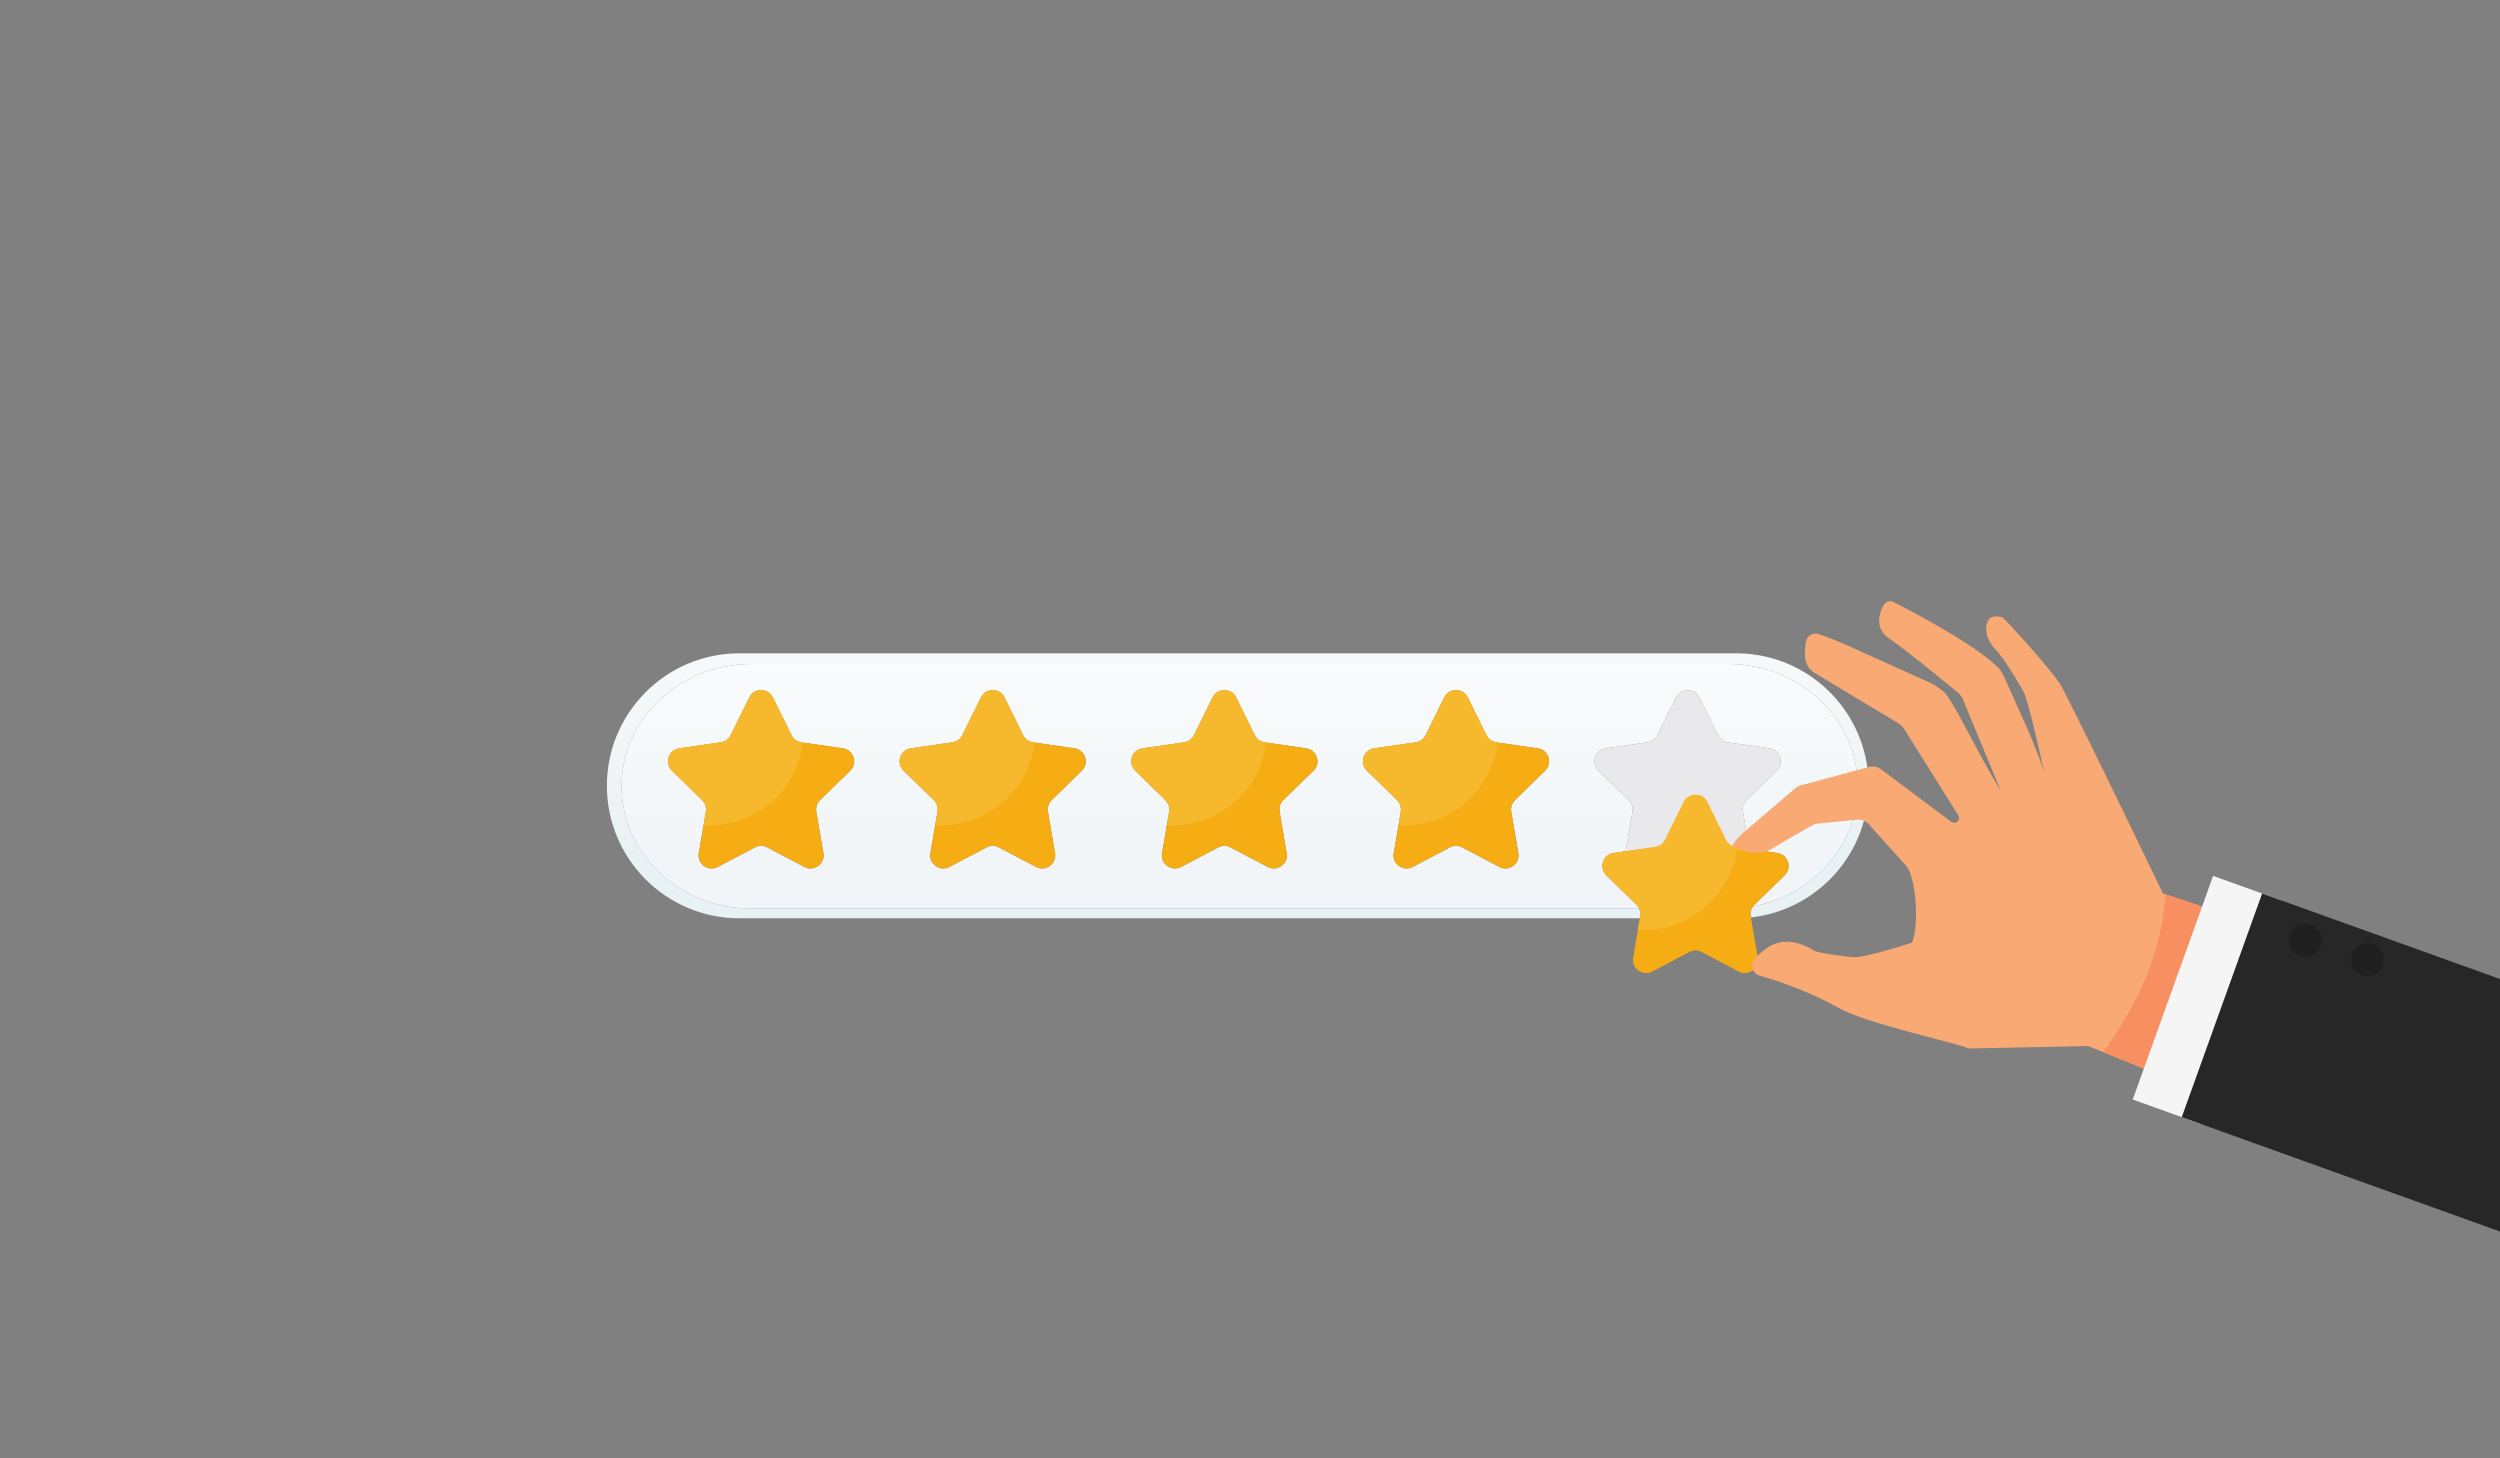 <?xml version="1.0" encoding="UTF-8" standalone="no"?> <svg xmlns:dc="http://purl.org/dc/elements/1.1/" xmlns:cc="http://creativecommons.org/ns#" xmlns:rdf="http://www.w3.org/1999/02/22-rdf-syntax-ns#" xmlns:svg="http://www.w3.org/2000/svg" xmlns="http://www.w3.org/2000/svg" xmlns:sodipodi="http://sodipodi.sourceforge.net/DTD/sodipodi-0.dtd" xmlns:inkscape="http://www.inkscape.org/namespaces/inkscape" version="1.1" id="svg2" xml:space="preserve" width="1280" height="746.667" viewBox="0 0 1280 746.667" sodipodi:docname="shutterstock_663157873.eps"><rect x="0" y="0" width="1280" height="746.667" fill="#808080" stroke="none"/><defs id="defs6"><clipPath id="clipPath20"><path d="m 6298.94,2074.33 h -3459.1 c -281.02,0 -508.82,227.81 -508.82,508.82 0,64.81 12.09,126.79 34.2,183.76 25.77,66.65 65.23,126.45 114.86,176 92,92.09 219.29,149.06 359.76,149.06 h 3828.65 c 226.71,0 418.81,-148.31 484.54,-353.25 15.77,-49.05 24.28,-101.35 24.28,-155.57 0,-140.46 -56.98,-267.75 -149.06,-359.76 -79.46,-79.52 -185.24,-132.86 -303.08,-145.93 l -0.77,4.48 c -2.35,13.48 0.97,27.24 8.91,38.11 99.12,18.26 187.76,64.21 256.4,128.9 90.25,84.99 146.06,202.56 146.06,332.25 0,50.08 -8.35,98.4 -23.78,143.66 -9.51,28.01 -21.77,54.98 -36.53,80.42 -7.76,13.48 -16.27,26.56 -25.36,39.24 -89.67,124.64 -241.15,206.58 -412.89,206.58 H 2886.05 c -137.64,0 -262.34,-52.65 -352.42,-137.64 -22.27,-20.87 -42.37,-43.82 -60.06,-68.46 -4.34,-5.86 -8.42,-11.87 -12.43,-17.97 -15.76,-24 -29.19,-49.52 -40.12,-76.09 -21.6,-52.64 -33.45,-109.86 -33.45,-169.74 0,-259.54 223.22,-469.89 498.48,-469.89 h 3410.34 c 2.98,-6.55 4.56,-13.71 4.56,-20.97 0,-2.8 -0.23,-5.6 -0.71,-8.4 l -1.3,-7.61" id="path18"></path></clipPath><linearGradient x1="0" y1="0" x2="1" y2="0" gradientUnits="userSpaceOnUse" gradientTransform="matrix(1e-7,-1276.22,-1276.22,-1e-7,4754.16,3576.6)" spreadMethod="pad" id="linearGradient26"><stop style="stop-opacity:1;stop-color:#ffffff" offset="0" id="stop22"></stop><stop style="stop-opacity:1;stop-color:#e8f1f3" offset="1" id="stop24"></stop></linearGradient><clipPath id="clipPath36"><path d="M 6296.39,2111.31 H 2886.05 c -275.26,0 -498.48,210.35 -498.48,469.89 0,59.88 11.85,117.1 33.45,169.74 10.93,26.57 24.36,52.09 40.12,76.09 4.01,6.1 8.09,12.11 12.43,17.97 17.69,24.64 37.79,47.59 60.06,68.46 90.08,84.99 214.78,137.64 352.42,137.64 h 3751.16 c 171.74,0 323.22,-81.94 412.89,-206.58 9.09,-12.68 17.6,-25.76 25.36,-39.24 14.76,-25.44 27.02,-52.41 36.53,-80.42 15.43,-45.26 23.78,-93.58 23.78,-143.66 0,-129.69 -55.81,-247.26 -146.06,-332.25 -68.64,-64.69 -157.28,-110.64 -256.4,-128.9 1.64,2.25 3.49,4.38 5.52,6.35 l 115.78,112.86 c 29.86,29.11 13.34,79.74 -27.78,85.75 l -107.91,15.6 -24.52,143.28 c -2.84,16.27 2.59,32.95 14.43,44.46 l 115.78,112.86 c 29.86,29.11 13.34,79.74 -27.78,85.75 l -154.56,22.35 -5.51,0.84 c -16.43,2.42 -30.53,12.67 -37.87,27.52 l -33.36,67.65 -38.21,77.41 c -9.21,18.64 -27.13,27.96 -45.04,27.96 -17.91,0 -35.83,-9.32 -45.04,-27.96 l -71.57,-145.06 c -7.34,-14.85 -21.44,-25.1 -37.79,-27.52 l -160.07,-23.19 c -41.2,-6.01 -57.63,-56.64 -27.86,-85.75 l 96.35,-93.84 19.51,-19.02 c 11.77,-11.51 17.19,-28.19 14.44,-44.46 l -8.93,-52.05 -17.19,-100.12 -46.32,-6.71 c -26.72,-3.9 -43.02,-26.56 -43.06,-49.94 -0.02,-12.68 4.73,-25.58 15.2,-35.81 l 115.86,-112.86 c 4.48,-4.38 8.04,-9.51 10.58,-15.09 m -703.85,241.27 c 8.03,0 16.06,-1.94 23.36,-5.82 l 143.22,-75.24 c 7.68,-4.04 15.63,-5.87 23.34,-5.87 29.25,0 55.09,26.37 49.48,58.84 l -27.28,159.4 c -2.83,16.27 2.59,32.95 14.43,44.46 l 115.78,112.86 c 29.86,29.11 13.35,79.74 -27.78,85.75 l -154.56,22.35 -5.5,0.84 c -16.44,2.42 -30.54,12.67 -37.88,27.52 l -33.36,67.65 -38.2,77.41 c -9.22,18.64 -27.13,27.96 -45.05,27.96 -17.91,0 -35.82,-9.32 -45.04,-27.96 l -71.57,-145.06 c -7.34,-14.85 -21.44,-25.1 -37.78,-27.52 l -160.07,-23.19 c -26.72,-3.9 -43.03,-26.56 -43.07,-49.94 -0.02,-12.68 4.74,-25.58 15.21,-35.81 l 115.86,-112.86 c 9.74,-9.53 15.13,-22.61 15.13,-36.06 0,-2.8 -0.23,-5.6 -0.7,-8.4 l -8.93,-52.05 -18.43,-107.35 c -5.61,-32.48 20.22,-58.84 49.52,-58.84 7.72,0 15.69,1.83 23.38,5.87 l 143.14,75.24 c 7.3,3.88 15.33,5.82 23.35,5.82 m -889.73,0 c 8.03,0 16.05,-1.94 23.35,-5.82 l 143.22,-75.24 c 7.68,-4.04 15.63,-5.87 23.35,-5.87 29.25,0 55.08,26.37 49.47,58.84 l -27.27,159.4 c -2.84,16.27 2.58,32.95 14.42,44.46 l 115.78,112.86 c 29.86,29.11 13.35,79.74 -27.77,85.75 l -154.57,22.35 -5.5,0.84 c -16.44,2.42 -30.53,12.67 -37.87,27.52 l -33.37,67.65 -38.2,77.41 c -9.22,18.64 -27.13,27.96 -45.04,27.96 -17.92,0 -35.83,-9.32 -45.05,-27.96 l -71.57,-145.06 c -7.34,-14.85 -21.43,-25.1 -37.78,-27.52 l -160.07,-23.19 c -26.72,-3.9 -43.02,-26.56 -43.06,-49.94 -0.03,-12.68 4.73,-25.58 15.2,-35.81 l 115.86,-112.86 c 9.74,-9.53 15.13,-22.61 15.14,-36.06 0,-2.8 -0.23,-5.6 -0.71,-8.4 l -8.92,-52.05 -18.44,-107.35 c -5.61,-32.48 20.22,-58.84 49.52,-58.84 7.72,0 15.69,1.83 23.39,5.87 l 143.13,75.24 c 7.3,3.88 15.33,5.82 23.36,5.82 m -889.74,0 c 8.03,0 16.06,-1.94 23.36,-5.82 l 143.22,-75.24 c 7.67,-4.04 15.62,-5.87 23.34,-5.87 29.25,0 55.09,26.37 49.47,58.84 l -27.27,159.4 c -2.84,16.27 2.58,32.95 14.43,44.46 l 115.78,112.86 c 29.86,29.11 13.34,79.74 -27.78,85.75 l -154.56,22.35 -5.51,0.84 c -16.43,2.42 -30.53,12.67 -37.87,27.52 l -33.37,67.65 -38.2,77.41 c -9.21,18.64 -27.13,27.96 -45.04,27.96 -17.91,0 -35.83,-9.32 -45.04,-27.96 l -71.57,-145.06 c -7.34,-14.85 -21.44,-25.1 -37.79,-27.52 l -160.07,-23.19 c -26.72,-3.9 -43.02,-26.56 -43.06,-49.94 -0.02,-12.68 4.73,-25.58 15.2,-35.81 l 115.86,-112.86 c 9.74,-9.53 15.14,-22.61 15.14,-36.06 0,-2.8 -0.23,-5.6 -0.71,-8.4 l -8.92,-52.05 -18.43,-107.35 c -5.62,-32.48 20.22,-58.84 49.51,-58.84 7.73,0 15.69,1.83 23.39,5.87 l 143.13,75.24 c 7.3,3.88 15.33,5.82 23.36,5.82 m -889.74,0 c 8.03,0 16.06,-1.94 23.36,-5.82 l 143.22,-75.24 c 7.68,-4.04 15.62,-5.87 23.34,-5.87 29.25,0 55.09,26.37 49.48,58.84 l -27.28,159.4 c -2.83,16.27 2.59,32.95 14.43,44.46 l 115.78,112.86 c 29.86,29.11 13.35,79.74 -27.78,85.75 l -154.56,22.35 -5.51,0.84 c -16.43,2.42 -30.53,12.67 -37.87,27.52 l -33.36,67.65 -38.21,77.41 c -9.21,18.64 -27.12,27.96 -45.04,27.96 -17.91,0 -35.82,-9.32 -45.04,-27.96 l -71.57,-145.06 c -7.34,-14.85 -21.44,-25.1 -37.78,-27.52 l -160.07,-23.19 c -26.72,-3.9 -43.03,-26.56 -43.07,-49.94 -0.02,-12.68 4.74,-25.58 15.21,-35.81 l 115.86,-112.86 c 9.74,-9.53 15.13,-22.61 15.13,-36.06 0,-2.8 -0.23,-5.6 -0.7,-8.4 l -8.93,-52.05 -18.43,-107.35 c -5.61,-32.48 20.22,-58.84 49.52,-58.84 7.72,0 15.69,1.83 23.38,5.87 l 143.14,75.24 c 7.3,3.88 15.32,5.82 23.35,5.82" id="path34"></path></clipPath><linearGradient x1="0" y1="0" x2="1" y2="0" gradientUnits="userSpaceOnUse" gradientTransform="matrix(1e-7,-1276.22,-1276.22,-1e-7,4754.16,3576.6)" spreadMethod="pad" id="linearGradient42"><stop style="stop-opacity:1;stop-color:#ffffff" offset="0" id="stop38"></stop><stop style="stop-opacity:1;stop-color:#f1f5f7" offset="1" id="stop40"></stop></linearGradient><clipPath id="clipPath54"><path d="m 2712,2492.29 c 0,13.45 -5.39,26.53 -15.13,36.06 l -115.86,112.86 c -10.47,10.23 -15.23,23.13 -15.21,35.81 -0.02,-12.68 4.74,-25.58 15.21,-35.81 l 96.34,-93.84 19.52,-19.02 c 9.74,-9.53 15.13,-22.61 15.13,-36.06" id="path52"></path></clipPath><linearGradient x1="0" y1="0" x2="1" y2="0" gradientUnits="userSpaceOnUse" gradientTransform="matrix(1e-7,-1276.22,-1276.22,-1e-7,4754.16,3576.6)" spreadMethod="pad" id="linearGradient60"><stop style="stop-opacity:1;stop-color:#ffffff" offset="0" id="stop56"></stop><stop style="stop-opacity:1;stop-color:#f4f7f9" offset="1" id="stop58"></stop></linearGradient><clipPath id="clipPath74"><path d="m 3601.74,2492.29 c 0,13.45 -5.4,26.53 -15.14,36.06 l -115.86,112.86 c -10.47,10.23 -15.22,23.13 -15.2,35.81 -0.02,-12.68 4.73,-25.58 15.2,-35.81 l 96.35,-93.84 19.51,-19.02 c 9.74,-9.53 15.14,-22.61 15.14,-36.06" id="path72"></path></clipPath><linearGradient x1="0" y1="0" x2="1" y2="0" gradientUnits="userSpaceOnUse" gradientTransform="matrix(1e-7,-1276.22,-1276.22,-1e-7,4754.16,3576.6)" spreadMethod="pad" id="linearGradient80"><stop style="stop-opacity:1;stop-color:#ffffff" offset="0" id="stop76"></stop><stop style="stop-opacity:1;stop-color:#f4f7f9" offset="1" id="stop78"></stop></linearGradient><clipPath id="clipPath94"><path d="m 4491.48,2492.29 c -0.01,13.45 -5.4,26.53 -15.14,36.06 l -115.86,112.86 c -10.47,10.23 -15.23,23.13 -15.2,35.81 -0.03,-12.68 4.73,-25.58 15.2,-35.81 l 96.34,-93.84 19.52,-19.02 c 9.74,-9.53 15.13,-22.61 15.14,-36.06" id="path92"></path></clipPath><linearGradient x1="0" y1="0" x2="1" y2="0" gradientUnits="userSpaceOnUse" gradientTransform="matrix(1e-7,-1276.22,-1276.22,-1e-7,4754.16,3576.6)" spreadMethod="pad" id="linearGradient100"><stop style="stop-opacity:1;stop-color:#ffffff" offset="0" id="stop96"></stop><stop style="stop-opacity:1;stop-color:#f4f7f9" offset="1" id="stop98"></stop></linearGradient><clipPath id="clipPath114"><path d="m 5381.21,2492.29 c 0,13.45 -5.39,26.53 -15.13,36.06 l -115.86,112.86 c -10.47,10.23 -15.23,23.13 -15.21,35.81 -0.02,-12.68 4.74,-25.58 15.21,-35.81 l 96.34,-93.84 19.52,-19.02 c 9.74,-9.53 15.13,-22.61 15.13,-36.06" id="path112"></path></clipPath><linearGradient x1="0" y1="0" x2="1" y2="0" gradientUnits="userSpaceOnUse" gradientTransform="matrix(1e-7,-1276.22,-1276.22,-1e-7,4754.16,3576.6)" spreadMethod="pad" id="linearGradient120"><stop style="stop-opacity:1;stop-color:#ffffff" offset="0" id="stop116"></stop><stop style="stop-opacity:1;stop-color:#f4f7f9" offset="1" id="stop118"></stop></linearGradient><clipPath id="clipPath136"><path d="m 6296.39,2111.31 v 0 c -2.54,5.58 -6.1,10.71 -10.58,15.09 l -115.86,112.86 c -10.47,10.23 -15.22,23.13 -15.2,35.81 -0.02,-12.68 4.73,-25.58 15.2,-35.81 l 96.35,-93.84 19.51,-19.02 c 4.48,-4.38 8.04,-9.51 10.58,-15.09" id="path134"></path></clipPath><linearGradient x1="0" y1="0" x2="1" y2="0" gradientUnits="userSpaceOnUse" gradientTransform="matrix(1e-7,-1276.22,-1276.22,-1e-7,4754.16,3576.6)" spreadMethod="pad" id="linearGradient142"><stop style="stop-opacity:1;stop-color:#ffffff" offset="0" id="stop138"></stop><stop style="stop-opacity:1;stop-color:#f4f7f9" offset="1" id="stop140"></stop></linearGradient></defs><g id="g10" inkscape:groupmode="layer" inkscape:label="ink_ext_XXXXXX" transform="matrix(1.333,0,0,-1.333,0,746.667)"><g id="g12" transform="scale(0.1)"><g id="g14"><g id="g16" clip-path="url(#clipPath20)"><path d="m 6298.94,2074.33 h -3459.1 c -281.02,0 -508.82,227.81 -508.82,508.82 0,64.81 12.09,126.79 34.2,183.76 25.77,66.65 65.23,126.45 114.86,176 92,92.09 219.29,149.06 359.76,149.06 h 3828.65 c 226.71,0 418.81,-148.31 484.54,-353.25 15.77,-49.05 24.28,-101.35 24.28,-155.57 0,-140.46 -56.98,-267.75 -149.06,-359.76 -79.46,-79.52 -185.24,-132.86 -303.08,-145.93 l -0.77,4.48 c -2.35,13.48 0.97,27.24 8.91,38.11 99.12,18.26 187.76,64.21 256.4,128.9 90.25,84.99 146.06,202.56 146.06,332.25 0,50.08 -8.35,98.4 -23.78,143.66 -9.51,28.01 -21.77,54.98 -36.53,80.42 -7.76,13.48 -16.27,26.56 -25.36,39.24 -89.67,124.64 -241.15,206.58 -412.89,206.58 H 2886.05 c -137.64,0 -262.34,-52.65 -352.42,-137.64 -22.27,-20.87 -42.37,-43.82 -60.06,-68.46 -4.34,-5.86 -8.42,-11.87 -12.43,-17.97 -15.76,-24 -29.19,-49.52 -40.12,-76.09 -21.6,-52.64 -33.45,-109.86 -33.45,-169.74 0,-259.54 223.22,-469.89 498.48,-469.89 h 3410.34 c 2.98,-6.55 4.56,-13.71 4.56,-20.97 0,-2.8 -0.23,-5.6 -0.71,-8.4 l -1.3,-7.61" style="fill:url(#linearGradient26);fill-opacity:1;fill-rule:nonzero;stroke:none" id="path28"></path></g></g><g id="g30"><g id="g32" clip-path="url(#clipPath36)"><path d="M 6296.39,2111.31 H 2886.05 c -275.26,0 -498.48,210.35 -498.48,469.89 0,59.88 11.85,117.1 33.45,169.74 10.93,26.57 24.36,52.09 40.12,76.09 4.01,6.1 8.09,12.11 12.43,17.97 17.69,24.64 37.79,47.59 60.06,68.46 90.08,84.99 214.78,137.64 352.42,137.64 h 3751.16 c 171.74,0 323.22,-81.94 412.89,-206.58 9.09,-12.68 17.6,-25.76 25.36,-39.24 14.76,-25.44 27.02,-52.41 36.53,-80.42 15.43,-45.26 23.78,-93.58 23.78,-143.66 0,-129.69 -55.81,-247.26 -146.06,-332.25 -68.64,-64.69 -157.28,-110.64 -256.4,-128.9 1.64,2.25 3.49,4.38 5.52,6.35 l 115.78,112.86 c 29.86,29.11 13.34,79.74 -27.78,85.75 l -107.91,15.6 -24.52,143.28 c -2.84,16.27 2.59,32.95 14.43,44.46 l 115.78,112.86 c 29.86,29.11 13.34,79.74 -27.78,85.75 l -154.56,22.35 -5.51,0.84 c -16.43,2.42 -30.53,12.67 -37.87,27.52 l -33.36,67.65 -38.21,77.41 c -9.21,18.64 -27.13,27.96 -45.04,27.96 -17.91,0 -35.83,-9.32 -45.04,-27.96 l -71.57,-145.06 c -7.34,-14.85 -21.44,-25.1 -37.79,-27.52 l -160.07,-23.19 c -41.2,-6.01 -57.63,-56.64 -27.86,-85.75 l 96.35,-93.84 19.51,-19.02 c 11.77,-11.51 17.19,-28.19 14.44,-44.46 l -8.93,-52.05 -17.19,-100.12 -46.32,-6.71 c -26.72,-3.9 -43.02,-26.56 -43.06,-49.94 -0.02,-12.68 4.73,-25.58 15.2,-35.81 l 115.86,-112.86 c 4.48,-4.38 8.04,-9.51 10.58,-15.09 m -703.85,241.27 c 8.03,0 16.06,-1.94 23.36,-5.82 l 143.22,-75.24 c 7.68,-4.04 15.63,-5.87 23.34,-5.87 29.25,0 55.09,26.37 49.48,58.84 l -27.28,159.4 c -2.83,16.27 2.59,32.95 14.43,44.46 l 115.78,112.86 c 29.86,29.11 13.35,79.74 -27.78,85.75 l -154.56,22.35 -5.5,0.84 c -16.44,2.42 -30.54,12.67 -37.88,27.52 l -33.36,67.65 -38.2,77.41 c -9.22,18.64 -27.13,27.96 -45.05,27.96 -17.91,0 -35.82,-9.32 -45.04,-27.96 l -71.57,-145.06 c -7.34,-14.85 -21.44,-25.1 -37.78,-27.52 l -160.07,-23.19 c -26.72,-3.9 -43.03,-26.56 -43.07,-49.94 -0.02,-12.68 4.74,-25.58 15.21,-35.81 l 115.86,-112.86 c 9.74,-9.53 15.13,-22.61 15.13,-36.06 0,-2.8 -0.23,-5.6 -0.7,-8.4 l -8.93,-52.05 -18.43,-107.35 c -5.61,-32.48 20.22,-58.84 49.52,-58.84 7.72,0 15.69,1.83 23.38,5.87 l 143.14,75.24 c 7.3,3.88 15.33,5.82 23.35,5.82 m -889.73,0 c 8.03,0 16.05,-1.94 23.35,-5.82 l 143.22,-75.24 c 7.68,-4.04 15.63,-5.87 23.35,-5.87 29.25,0 55.08,26.37 49.47,58.84 l -27.27,159.4 c -2.84,16.27 2.58,32.95 14.42,44.46 l 115.78,112.86 c 29.86,29.11 13.35,79.74 -27.77,85.75 l -154.57,22.35 -5.5,0.84 c -16.44,2.42 -30.53,12.67 -37.87,27.52 l -33.37,67.65 -38.2,77.41 c -9.22,18.64 -27.13,27.96 -45.04,27.96 -17.92,0 -35.83,-9.32 -45.05,-27.96 l -71.57,-145.06 c -7.34,-14.85 -21.43,-25.1 -37.78,-27.52 l -160.07,-23.19 c -26.72,-3.9 -43.02,-26.56 -43.06,-49.94 -0.03,-12.68 4.73,-25.58 15.2,-35.81 l 115.86,-112.86 c 9.74,-9.53 15.13,-22.61 15.14,-36.06 0,-2.8 -0.23,-5.6 -0.71,-8.4 l -8.92,-52.05 -18.44,-107.35 c -5.61,-32.48 20.22,-58.84 49.52,-58.84 7.72,0 15.69,1.83 23.39,5.87 l 143.13,75.24 c 7.3,3.88 15.33,5.82 23.36,5.82 m -889.74,0 c 8.03,0 16.06,-1.94 23.36,-5.82 l 143.22,-75.24 c 7.67,-4.04 15.62,-5.87 23.34,-5.87 29.25,0 55.09,26.37 49.47,58.84 l -27.27,159.4 c -2.84,16.27 2.58,32.95 14.43,44.46 l 115.78,112.86 c 29.86,29.11 13.34,79.74 -27.78,85.75 l -154.56,22.35 -5.51,0.84 c -16.43,2.42 -30.53,12.67 -37.87,27.52 l -33.37,67.65 -38.2,77.41 c -9.21,18.64 -27.13,27.96 -45.04,27.96 -17.91,0 -35.83,-9.32 -45.04,-27.96 l -71.57,-145.06 c -7.34,-14.85 -21.44,-25.1 -37.79,-27.52 l -160.07,-23.19 c -26.72,-3.9 -43.02,-26.56 -43.06,-49.94 -0.02,-12.68 4.73,-25.58 15.2,-35.81 l 115.86,-112.86 c 9.74,-9.53 15.14,-22.61 15.14,-36.06 0,-2.8 -0.23,-5.6 -0.71,-8.4 l -8.92,-52.05 -18.43,-107.35 c -5.62,-32.48 20.22,-58.84 49.51,-58.84 7.73,0 15.69,1.83 23.39,5.87 l 143.13,75.24 c 7.3,3.88 15.33,5.82 23.36,5.82 m -889.74,0 c 8.03,0 16.06,-1.94 23.36,-5.82 l 143.22,-75.24 c 7.68,-4.04 15.62,-5.87 23.34,-5.87 29.25,0 55.09,26.37 49.48,58.84 l -27.28,159.4 c -2.83,16.27 2.59,32.95 14.43,44.46 l 115.78,112.86 c 29.86,29.11 13.35,79.74 -27.78,85.75 l -154.56,22.35 -5.51,0.84 c -16.43,2.42 -30.53,12.67 -37.87,27.52 l -33.36,67.65 -38.21,77.41 c -9.21,18.64 -27.12,27.96 -45.04,27.96 -17.91,0 -35.82,-9.32 -45.04,-27.96 l -71.57,-145.06 c -7.34,-14.85 -21.44,-25.1 -37.78,-27.52 l -160.07,-23.19 c -26.72,-3.9 -43.03,-26.56 -43.07,-49.94 -0.02,-12.68 4.74,-25.58 15.21,-35.81 l 115.86,-112.86 c 9.74,-9.53 15.13,-22.61 15.13,-36.06 0,-2.8 -0.23,-5.6 -0.7,-8.4 l -8.93,-52.05 -18.43,-107.35 c -5.61,-32.48 20.22,-58.84 49.52,-58.84 7.72,0 15.69,1.83 23.38,5.87 l 143.14,75.24 c 7.3,3.88 15.32,5.82 23.35,5.82" style="fill:url(#linearGradient42);fill-opacity:1;fill-rule:nonzero;stroke:none" id="path44"></path></g></g><path d="m 3149.88,2528.35 c -11.84,-11.51 -17.26,-28.19 -14.43,-44.46 l 27.28,-159.4 c 7.09,-41.04 -36.04,-72.32 -72.82,-52.97 l -143.22,75.24 c -14.6,7.76 -32.12,7.76 -46.71,0 l -143.14,-75.24 c -36.87,-19.35 -79.99,11.93 -72.9,52.97 l 18.43,107.35 8.93,52.05 c 2.75,16.27 -2.67,32.95 -14.43,44.46 l -19.52,19.02 -96.34,93.84 c -29.78,29.11 -13.35,79.74 27.86,85.75 l 160.07,23.19 c 16.34,2.42 30.44,12.67 37.78,27.52 l 71.57,145.06 c 18.43,37.28 71.65,37.28 90.08,0 l 38.21,-77.41 33.36,-67.65 c 7.34,-14.85 21.44,-25.1 37.87,-27.52 l 5.51,-0.84 154.56,-22.35 c 41.13,-6.01 57.64,-56.64 27.78,-85.75 l -115.78,-112.86" style="fill:#f6ad14;fill-opacity:1;fill-rule:nonzero;stroke:none" id="path46"></path><g id="g48"><g id="g50" clip-path="url(#clipPath54)"><path d="m 2712,2492.29 c 0,13.45 -5.39,26.53 -15.13,36.06 l -115.86,112.86 c -10.47,10.23 -15.23,23.13 -15.21,35.81 -0.02,-12.68 4.74,-25.58 15.21,-35.81 l 96.34,-93.84 19.52,-19.02 c 9.74,-9.53 15.13,-22.61 15.13,-36.06" style="fill:url(#linearGradient60);fill-opacity:1;fill-rule:nonzero;stroke:none" id="path62"></path></g></g><path d="m 2724.48,2431.09 c -7.43,0 -14.77,0.25 -22.11,0.75 l 8.93,52.05 c 0.47,2.8 0.7,5.6 0.7,8.4 0,13.45 -5.39,26.53 -15.13,36.06 l -19.52,19.02 -96.34,93.84 c -10.47,10.23 -15.23,23.13 -15.21,35.81 0.04,23.38 16.35,46.04 43.07,49.94 l 160.07,23.19 c 16.34,2.42 30.44,12.67 37.78,27.52 l 71.57,145.06 c 9.22,18.64 27.13,27.96 45.04,27.96 17.92,0 35.83,-9.32 45.04,-27.96 l 71.57,-145.06 c 7.34,-14.85 21.44,-25.1 37.87,-27.52 l 5.51,-0.84 c -21.36,-179.25 -173.83,-318.22 -358.84,-318.22" style="fill:#f6b92e;fill-opacity:1;fill-rule:nonzero;stroke:none" id="path64"></path><path d="m 4039.62,2528.35 c -11.85,-11.51 -17.27,-28.19 -14.43,-44.46 l 27.27,-159.4 c 7.1,-41.04 -36.03,-72.32 -72.81,-52.97 l -143.22,75.24 c -14.6,7.76 -32.12,7.76 -46.72,0 l -143.13,-75.24 c -36.87,-19.35 -80,11.93 -72.9,52.97 l 18.43,107.35 8.92,52.05 c 2.76,16.27 -2.66,32.95 -14.43,44.46 l -19.51,19.02 -96.35,93.84 c -29.78,29.11 -13.34,79.74 27.86,85.75 l 160.07,23.19 c 16.35,2.42 30.45,12.67 37.79,27.52 l 71.57,145.06 c 18.43,37.28 71.65,37.28 90.08,0 l 38.2,-77.41 33.37,-67.65 c 7.34,-14.85 21.44,-25.1 37.87,-27.52 l 5.51,-0.84 154.56,-22.35 c 41.12,-6.01 57.64,-56.64 27.78,-85.75 l -115.78,-112.86" style="fill:#f6ad14;fill-opacity:1;fill-rule:nonzero;stroke:none" id="path66"></path><g id="g68"><g id="g70" clip-path="url(#clipPath74)"><path d="m 3601.74,2492.29 c 0,13.45 -5.4,26.53 -15.14,36.06 l -115.86,112.86 c -10.47,10.23 -15.22,23.13 -15.2,35.81 -0.02,-12.68 4.73,-25.58 15.2,-35.81 l 96.35,-93.84 19.51,-19.02 c 9.74,-9.53 15.14,-22.61 15.14,-36.06" style="fill:url(#linearGradient80);fill-opacity:1;fill-rule:nonzero;stroke:none" id="path82"></path></g></g><path d="m 3614.21,2431.09 c -7.42,0 -14.76,0.25 -22.1,0.75 l 8.92,52.05 c 0.48,2.8 0.71,5.6 0.71,8.4 0,13.45 -5.4,26.53 -15.14,36.06 l -19.51,19.02 -96.35,93.84 c -10.47,10.23 -15.22,23.13 -15.2,35.81 0.04,23.38 16.34,46.04 43.06,49.94 l 160.07,23.19 c 16.35,2.42 30.45,12.67 37.79,27.52 l 71.57,145.06 c 9.21,18.64 27.13,27.96 45.04,27.96 17.91,0 35.83,-9.32 45.04,-27.96 l 71.57,-145.06 c 7.34,-14.85 21.44,-25.1 37.87,-27.52 l 5.51,-0.84 c -21.36,-179.25 -173.84,-318.22 -358.85,-318.22" style="fill:#f6b92e;fill-opacity:1;fill-rule:nonzero;stroke:none" id="path84"></path><path d="m 4929.35,2528.35 c -11.84,-11.51 -17.26,-28.19 -14.42,-44.46 l 27.27,-159.4 c 7.09,-41.04 -36.03,-72.32 -72.82,-52.97 l -143.22,75.24 c -14.59,7.76 -32.11,7.76 -46.71,0 l -143.13,-75.24 c -36.88,-19.35 -80,11.93 -72.91,52.97 l 18.44,107.35 8.92,52.05 c 2.75,16.27 -2.67,32.95 -14.43,44.46 l -19.52,19.02 -96.34,93.84 c -29.78,29.11 -13.35,79.74 27.86,85.75 l 160.07,23.19 c 16.35,2.42 30.44,12.67 37.78,27.52 l 71.57,145.06 c 18.44,37.28 71.65,37.28 90.09,0 l 38.2,-77.41 33.37,-67.65 c 7.34,-14.85 21.43,-25.1 37.87,-27.52 l 5.5,-0.84 154.57,-22.35 c 41.12,-6.01 57.63,-56.64 27.77,-85.75 l -115.78,-112.86" style="fill:#f6ad14;fill-opacity:1;fill-rule:nonzero;stroke:none" id="path86"></path><g id="g88"><g id="g90" clip-path="url(#clipPath94)"><path d="m 4491.48,2492.29 c -0.01,13.45 -5.4,26.53 -15.14,36.06 l -115.86,112.86 c -10.47,10.23 -15.23,23.13 -15.2,35.81 -0.03,-12.68 4.73,-25.58 15.2,-35.81 l 96.34,-93.84 19.52,-19.02 c 9.74,-9.53 15.13,-22.61 15.14,-36.06" style="fill:url(#linearGradient100);fill-opacity:1;fill-rule:nonzero;stroke:none" id="path102"></path></g></g><path d="m 4503.95,2431.09 c -7.42,0 -14.76,0.25 -22.1,0.75 l 8.92,52.05 c 0.48,2.8 0.71,5.6 0.71,8.4 -0.01,13.45 -5.4,26.53 -15.14,36.06 l -19.52,19.02 -96.34,93.84 c -10.47,10.23 -15.23,23.13 -15.2,35.81 0.04,23.38 16.34,46.04 43.06,49.94 l 160.07,23.19 c 16.35,2.42 30.44,12.67 37.78,27.52 l 71.57,145.06 c 9.22,18.64 27.13,27.96 45.05,27.96 17.91,0 35.82,-9.32 45.04,-27.96 l 71.57,-145.06 c 7.34,-14.85 21.43,-25.1 37.87,-27.52 l 5.5,-0.84 c -21.35,-179.25 -173.83,-318.22 -358.84,-318.22" style="fill:#f6b92e;fill-opacity:1;fill-rule:nonzero;stroke:none" id="path104"></path><path d="m 5819.09,2528.35 c -11.84,-11.51 -17.26,-28.19 -14.43,-44.46 l 27.28,-159.4 c 7.09,-41.04 -36.04,-72.32 -72.82,-52.97 l -143.22,75.24 c -14.6,7.76 -32.11,7.76 -46.71,0 l -143.14,-75.24 c -36.87,-19.35 -79.99,11.93 -72.9,52.97 l 18.43,107.35 8.93,52.05 c 2.75,16.27 -2.67,32.95 -14.43,44.46 l -19.52,19.02 -96.34,93.84 c -29.78,29.11 -13.35,79.74 27.86,85.75 l 160.07,23.19 c 16.34,2.42 30.44,12.67 37.78,27.52 l 71.57,145.06 c 18.44,37.28 71.65,37.28 90.09,0 l 38.2,-77.41 33.36,-67.65 c 7.34,-14.85 21.44,-25.1 37.88,-27.52 l 5.5,-0.84 154.56,-22.35 c 41.13,-6.01 57.64,-56.64 27.78,-85.75 l -115.78,-112.86" style="fill:#f6ad14;fill-opacity:1;fill-rule:nonzero;stroke:none" id="path106"></path><g id="g108"><g id="g110" clip-path="url(#clipPath114)"><path d="m 5381.21,2492.29 c 0,13.45 -5.39,26.53 -15.13,36.06 l -115.86,112.86 c -10.47,10.23 -15.23,23.13 -15.21,35.81 -0.02,-12.68 4.74,-25.58 15.21,-35.81 l 96.34,-93.84 19.52,-19.02 c 9.74,-9.53 15.13,-22.61 15.13,-36.06" style="fill:url(#linearGradient120);fill-opacity:1;fill-rule:nonzero;stroke:none" id="path122"></path></g></g><path d="m 5393.69,2431.09 c -7.43,0 -14.77,0.25 -22.11,0.75 l 8.93,52.05 c 0.47,2.8 0.7,5.6 0.7,8.4 0,13.45 -5.39,26.53 -15.13,36.06 l -19.52,19.02 -96.34,93.84 c -10.47,10.23 -15.23,23.13 -15.21,35.81 0.04,23.38 16.35,46.04 43.07,49.94 l 160.07,23.19 c 16.34,2.42 30.44,12.67 37.78,27.52 l 71.57,145.06 c 9.22,18.64 27.13,27.96 45.04,27.96 17.92,0 35.83,-9.32 45.05,-27.96 l 71.56,-145.06 c 7.34,-14.85 21.44,-25.1 37.88,-27.52 l 5.5,-0.84 c -21.35,-179.25 -173.83,-318.22 -358.84,-318.22" style="fill:#f6b92e;fill-opacity:1;fill-rule:nonzero;stroke:none" id="path124"></path><path d="m 6708.83,2528.35 c -11.84,-11.51 -17.27,-28.19 -14.43,-44.46 l 27.28,-159.4 c 7.08,-41.04 -36.04,-72.32 -72.83,-52.97 l -143.21,75.24 c -14.6,7.76 -32.12,7.76 -46.71,0 l -143.14,-75.24 c -36.87,-19.35 -79.99,11.93 -72.9,52.97 l 18.43,107.35 8.93,52.05 c 2.75,16.27 -2.67,32.95 -14.44,44.46 l -19.51,19.02 -96.35,93.84 c -29.77,29.11 -13.34,79.74 27.86,85.75 l 160.07,23.19 c 16.35,2.42 30.45,12.67 37.79,27.52 l 71.57,145.06 c 18.43,37.28 71.65,37.28 90.08,0 l 38.21,-77.41 33.36,-67.65 c 7.34,-14.85 21.44,-25.1 37.87,-27.52 l 5.51,-0.84 154.56,-22.35 c 41.12,-6.01 57.64,-56.64 27.78,-85.75 l -115.78,-112.86" style="fill:#e9e8ea;fill-opacity:1;fill-rule:nonzero;stroke:none" id="path126"></path><path d="m 6738.83,2126.4 c -11.84,-11.51 -17.27,-28.19 -14.43,-44.46 l 27.27,-159.4 c 7.1,-41.04 -36.03,-72.32 -72.82,-52.97 l -143.21,75.24 c -14.6,7.76 -32.12,7.76 -46.71,0 l -143.14,-75.24 c -36.87,-19.35 -79.99,11.93 -72.91,52.97 l 18.44,107.35 8.92,52.05 c 2.76,16.27 -2.67,32.95 -14.43,44.46 l -19.51,19.02 -96.35,93.84 c -29.77,29.11 -13.34,79.74 27.86,85.75 l 160.07,23.19 c 16.35,2.41 30.45,12.67 37.79,27.52 l 71.57,145.05 c 18.43,37.29 71.65,37.29 90.08,0 l 38.21,-77.4 33.36,-67.65 c 7.34,-14.85 21.44,-25.11 37.87,-27.52 l 5.51,-0.84 154.56,-22.35 c 41.12,-6.01 57.64,-56.64 27.78,-85.75 L 6738.83,2126.4" style="fill:#f6ad14;fill-opacity:1;fill-rule:nonzero;stroke:none" id="path128"></path><g id="g130"><g id="g132" clip-path="url(#clipPath136)"><path d="m 6296.39,2111.31 v 0 c -2.54,5.58 -6.1,10.71 -10.58,15.09 l -115.86,112.86 c -10.47,10.23 -15.22,23.13 -15.2,35.81 -0.02,-12.68 4.73,-25.58 15.2,-35.81 l 96.35,-93.84 19.51,-19.02 c 4.48,-4.38 8.04,-9.51 10.58,-15.09" style="fill:url(#linearGradient142);fill-opacity:1;fill-rule:nonzero;stroke:none" id="path144"></path></g></g><path d="m 6313.42,2029.14 c -7.42,0 -14.76,0.25 -22.1,0.75 l 8.92,52.05 c 0.48,2.8 0.71,5.6 0.71,8.4 0,7.26 -1.58,14.42 -4.56,20.97 -2.54,5.58 -6.1,10.71 -10.58,15.09 l -19.51,19.02 -96.35,93.84 c -10.47,10.23 -15.22,23.13 -15.2,35.81 0.04,23.38 16.34,46.04 43.06,49.94 l 160.07,23.19 c 16.35,2.41 30.45,12.67 37.79,27.52 l 71.57,145.05 c 9.22,18.65 27.13,27.97 45.04,27.97 17.91,0 35.83,-9.32 45.04,-27.97 l 71.57,-145.05 c 7.34,-14.85 21.44,-25.11 37.87,-27.52 l 5.51,-0.84 c -21.36,-179.25 -173.84,-318.22 -358.85,-318.22" style="fill:#f6b92e;fill-opacity:1;fill-rule:nonzero;stroke:none" id="path146"></path><path d="m 9209.34,1865.83 -136.5,-688.71 c -4.9,-4.77 -97.04,28.05 -224.91,76.94 -246.76,94.18 -626.6,248 -769.62,306.19 -36.11,14.71 -57.14,23.27 -57.14,23.27 l -459.14,-9.31 c -34.37,17.87 -400.19,97.29 -502.75,157.04 -88.97,51.87 -220.14,101.26 -299.74,122.48 -29.66,7.88 -39.53,44.98 -18.06,66.95 43.19,44.3 107.22,101.81 228.02,28.91 15.51,-9.31 137.99,-25.69 156.17,-24.82 56.09,2.61 217.65,55.84 217.65,55.84 27.99,57.27 17.93,239.37 -18.61,291.62 l -141.15,156.79 c -11.36,16.19 -30.41,25.43 -50.2,24.13 l -148.72,-15.01 c -8.81,-0.56 -17.25,-3.17 -24.88,-7.51 0,0 -113.3,-63.35 -149.66,-86.93 -70.6,-45.66 -156.29,9.06 -156.29,9.06 16.75,32.7 47.53,55.16 57.52,63.41 l 184.89,158.47 c 8.32,6.88 18.49,11.16 29.23,12.47 l 258.91,70.05 c 14.03,1.73 28.11,-1.86 39.59,-9.87 l 271.08,-202.7 c 3.35,-2.48 7.25,-3.72 11.16,-3.72 3.91,0 7.82,1.24 11.17,3.72 7.69,5.83 9.68,16.56 4.59,24.75 l -202.45,323.2 c -6.58,13.15 -16.75,24.2 -29.41,31.7 0,0 -240.74,144.26 -320.65,192.84 -41.51,25.07 -39.96,73.96 -33.32,118.14 3.6,24.07 28.6,38.53 51.43,30.21 32.21,-11.79 77.62,-28.79 97.66,-38.22 l 335.24,-151.39 c 10.67,-5.02 47.03,-30.9 54.04,-40.45 49.2,-67.07 134.89,-251.53 210.08,-370.79 l -141.71,342.12 c -4.09,14.46 -12.9,27.18 -25.06,36.11 0,0 -178.45,149.04 -265.62,209.28 -48.52,33.51 -38.35,93.57 -14.52,128.44 8,11.79 23.76,15.2 36.17,8.19 0,0 319.23,-161.01 406.09,-257.24 8.87,-9.87 23.08,-40.52 33.57,-64.96 28.54,-65.83 101.19,-215.43 138.05,-330.09 -1.86,8.63 -62.42,284.11 -79.61,308.99 0,0 -69.74,125.33 -112.17,166.84 -23.95,23.45 -46.72,82.27 -16.88,114.29 8.07,8.68 40.14,9.49 49.57,2.36 16.45,-12.35 175.53,-188.31 219.21,-253.15 26.99,-39.96 396.28,-806.22 396.28,-806.22 0,0 3.29,-1.12 9.44,-3.16 81.96,-27.37 674.93,-225.66 845.43,-284.11 29.47,-10.11 46.53,-16.07 46.53,-16.44" style="fill:#f9a974;fill-opacity:1;fill-rule:nonzero;stroke:none" id="path148"></path><path d="m 9162.81,1882.27 -23.08,-95.36 -291.8,-532.85 c -246.76,94.18 -626.6,248 -769.62,306.19 123.6,168.64 225.29,374.88 239.07,606.13 81.96,-27.37 674.93,-225.66 845.43,-284.11" style="fill:#f78f61;fill-opacity:1;fill-rule:nonzero;stroke:none" id="path150"></path><path d="m 8191.75,1378.23 308.69,858.87 267.54,-96.16 -308.69,-858.87 -267.54,96.16" style="fill:#f5f5f5;fill-opacity:1;fill-rule:nonzero;stroke:none" id="path152"></path><path d="m 8380.04,1310.55 308.7,858.87 2751.66,-989 -308.7,-858.869 -2751.66,988.999" style="fill:#282728;fill-opacity:1;fill-rule:nonzero;stroke:none" id="path154"></path><path d="m 8875.72,2050.21 c 33,-11.86 50.14,-48.23 38.28,-81.23 -11.86,-33.01 -48.23,-50.14 -81.23,-38.28 -33.01,11.86 -50.14,48.23 -38.28,81.23 11.86,33 48.23,50.14 81.23,38.28" style="fill:#1f1f1f;fill-opacity:1;fill-rule:nonzero;stroke:none" id="path156"></path><path d="m 9114.74,1975.56 c 33,-11.86 50.14,-48.23 38.28,-81.23 -11.86,-33.01 -48.23,-50.14 -81.23,-38.28 -33,11.86 -50.14,48.23 -38.28,81.23 11.86,33 48.23,50.14 81.23,38.28" style="fill:#1f1f1f;fill-opacity:1;fill-rule:nonzero;stroke:none" id="path158"></path></g></g></svg> 